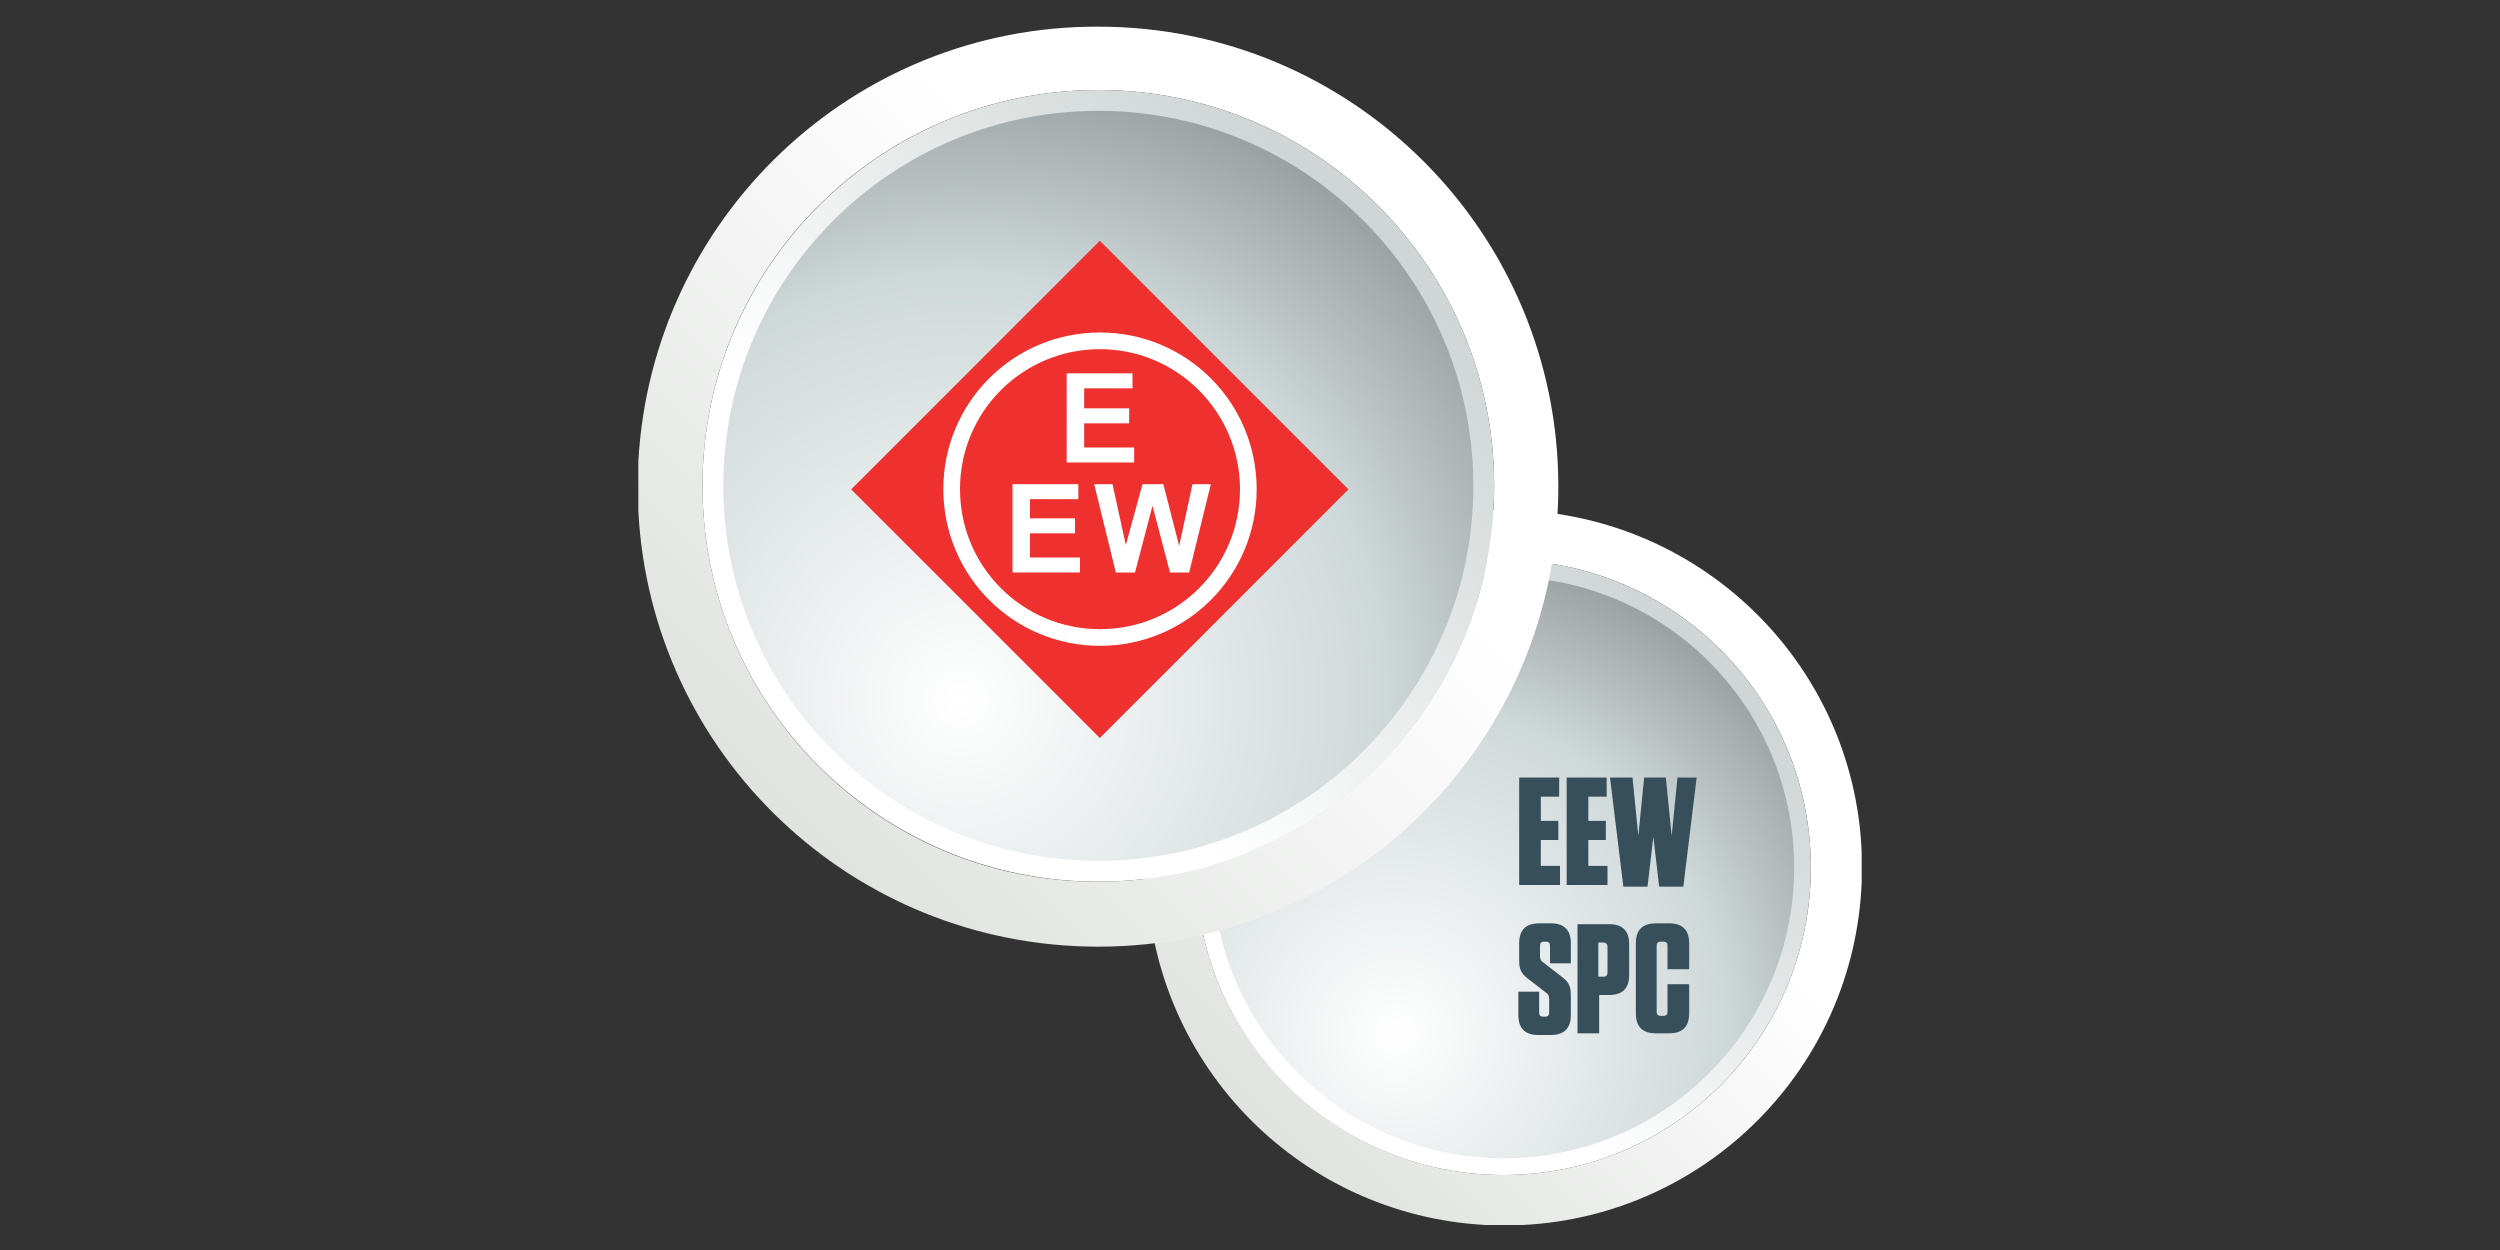 <?xml version="1.0" encoding="utf-8"?>
<!-- Generator: Adobe Illustrator 24.0.2, SVG Export Plug-In . SVG Version: 6.00 Build 0)  -->
<svg version="1.1" id="Ebene_1" xmlns="http://www.w3.org/2000/svg" xmlns:xlink="http://www.w3.org/1999/xlink" x="0px" y="0px"
	 viewBox="0 0 300 150" style="enable-background:new 0 0 300 150;" xml:space="preserve">
<rect x="0" y="0" width="300" height="150" fill="#333333" stroke="none"/>
<style type="text/css">
	.st0{clip-path:url(#SVGID_2_);fill:url(#SVGID_3_);}
	.st1{clip-path:url(#SVGID_5_);fill:url(#SVGID_6_);}
	.st2{clip-path:url(#SVGID_8_);fill:url(#SVGID_9_);}
	.st3{clip-path:url(#SVGID_11_);fill:url(#SVGID_12_);}
	.st4{clip-path:url(#SVGID_14_);fill:url(#SVGID_15_);}
	.st5{clip-path:url(#SVGID_17_);fill:url(#SVGID_18_);}
	.st6{fill:#374F5A;}
	.st7{fill:#EE312F;}
	.st8{fill:#FFFFFF;}
</style>
<g>
	<g>
		<defs>
			<path id="SVGID_1_" d="M144.7,104.1c0,19.7,16,35.7,35.7,35.7c19.7,0,35.7-16,35.7-35.7c0-19.7-16-35.7-35.7-35.7
				C160.7,68.3,144.7,84.3,144.7,104.1"/>
		</defs>
		<clipPath id="SVGID_2_">
			<use xlink:href="#SVGID_1_"  style="overflow:visible;"/>
		</clipPath>
		
			<radialGradient id="SVGID_3_" cx="-270.771" cy="296.832" r="0.912" gradientTransform="matrix(72.882 0 0 -72.882 19901.912 21757.664)" gradientUnits="userSpaceOnUse">
			<stop  offset="0" style="stop-color:#FFFFFF"/>
			<stop  offset="0.599" style="stop-color:#CFD8D9"/>
			<stop  offset="1" style="stop-color:#848B8D"/>
		</radialGradient>
		<rect x="144.7" y="68.3" class="st0" width="71.5" height="71.5"/>
	</g>
	<g>
		<defs>
			<path id="SVGID_4_" d="M143.5,104.1c0-20.4,16.5-36.9,36.9-36.9c20.4,0,36.9,16.5,36.9,36.9c0,20.4-16.5,36.9-36.9,36.9
				C160.1,141,143.5,124.5,143.5,104.1 M137.6,104.1c0,23,18,41.7,40.7,42.9h4.4c22.1-1.1,39.8-18.9,40.7-41.1v-3.6
				c-0.9-22.9-19.8-41.1-42.9-41.1C156.8,61.1,137.6,80.4,137.6,104.1"/>
		</defs>
		<clipPath id="SVGID_5_">
			<use xlink:href="#SVGID_4_"  style="overflow:visible;"/>
		</clipPath>
		
			<linearGradient id="SVGID_6_" gradientUnits="userSpaceOnUse" x1="-270.612" y1="292.526" x2="-269.701" y2="292.526" gradientTransform="matrix(48.144 -48.144 -48.144 -48.144 27259.295 1191.639)">
			<stop  offset="0" style="stop-color:#DEE1DE"/>
			<stop  offset="1" style="stop-color:#FFFFFF"/>
		</linearGradient>
		<polygon class="st1" points="94.7,104 180.5,18.2 266.3,104 180.5,189.8 		"/>
	</g>
	<g>
		<defs>
			<path id="SVGID_7_" d="M145.5,104.1c0-19.3,15.6-34.9,34.9-34.9c19.3,0,34.9,15.6,34.9,34.9c0,19.3-15.6,34.9-34.9,34.9
				C161.2,139,145.5,123.3,145.5,104.1 M143.5,104.1c0,20.4,16.5,36.9,36.9,36.9c20.4,0,36.9-16.5,36.9-36.9
				c0-20.4-16.5-36.9-36.9-36.9C160.1,67.1,143.5,83.7,143.5,104.1"/>
		</defs>
		<clipPath id="SVGID_8_">
			<use xlink:href="#SVGID_7_"  style="overflow:visible;"/>
		</clipPath>
		
			<linearGradient id="SVGID_9_" gradientUnits="userSpaceOnUse" x1="-269.738" y1="292.053" x2="-268.827" y2="292.053" gradientTransform="matrix(39.661 -39.661 -39.661 -39.661 22449.789 1000.902)">
			<stop  offset="0" style="stop-color:#FFFFFF"/>
			<stop  offset="1" style="stop-color:#CFD6D5"/>
		</linearGradient>
		<polygon class="st2" points="106.6,104.1 180.5,30.2 254.3,104.1 180.5,177.9 		"/>
	</g>
	<g>
		<defs>
			<path id="SVGID_10_" d="M85.8,58.3c0,25.4,20.6,46,46,46c25.4,0,46-20.6,46-46c0-25.4-20.6-46-46-46
				C106.4,12.3,85.8,32.9,85.8,58.3"/>
		</defs>
		<clipPath id="SVGID_11_">
			<use xlink:href="#SVGID_10_"  style="overflow:visible;"/>
		</clipPath>
		
			<radialGradient id="SVGID_12_" cx="-271.651" cy="296.449" r="0.911" gradientTransform="matrix(93.803 0 0 -93.809 25597 27893.461)" gradientUnits="userSpaceOnUse">
			<stop  offset="0" style="stop-color:#FFFFFF"/>
			<stop  offset="0.599" style="stop-color:#CFD8D9"/>
			<stop  offset="1" style="stop-color:#848B8D"/>
		</radialGradient>
		<rect x="85.8" y="12.3" class="st3" width="92" height="92"/>
	</g>
	<g>
		<defs>
			<path id="SVGID_13_" d="M84.3,58.3c0-26.3,21.3-47.5,47.5-47.5c26.3,0,47.5,21.3,47.5,47.5c0,26.3-21.3,47.5-47.5,47.5
				C105.6,105.9,84.3,84.6,84.3,58.3 M76.6,55.4v5.9c1.5,29.2,25.6,52.3,55.2,52.3c30.5,0,55.2-24.7,55.2-55.2
				c0-30.5-24.7-55.2-55.2-55.2C102.3,3.1,78.2,26.2,76.6,55.4"/>
		</defs>
		<clipPath id="SVGID_14_">
			<use xlink:href="#SVGID_13_"  style="overflow:visible;"/>
		</clipPath>
		
			<linearGradient id="SVGID_15_" gradientUnits="userSpaceOnUse" x1="-271.557" y1="292.909" x2="-270.645" y2="292.909" gradientTransform="matrix(61.969 -61.969 -61.969 -61.969 35069.379 1423.508)">
			<stop  offset="0" style="stop-color:#DEE1DE"/>
			<stop  offset="1" style="stop-color:#FFFFFF"/>
		</linearGradient>
		<polygon class="st4" points="21.4,58.3 131.8,-52.1 242.3,58.3 131.8,168.8 		"/>
	</g>
	<g>
		<defs>
			<path id="SVGID_16_" d="M86.8,58.3c0-24.8,20.1-45,45-45c24.8,0,45,20.1,45,45c0,24.8-20.1,45-45,45
				C107,103.3,86.8,83.2,86.8,58.3 M84.3,58.3c0,26.3,21.3,47.5,47.5,47.5c26.3,0,47.5-21.3,47.5-47.5c0-26.3-21.3-47.5-47.5-47.5
				C105.6,10.8,84.3,32.1,84.3,58.3"/>
		</defs>
		<clipPath id="SVGID_17_">
			<use xlink:href="#SVGID_16_"  style="overflow:visible;"/>
		</clipPath>
		
			<linearGradient id="SVGID_18_" gradientUnits="userSpaceOnUse" x1="-270.89" y1="292.516" x2="-269.978" y2="292.516" gradientTransform="matrix(51.052 -51.052 -51.052 -51.052 28879.619 1177.658)">
			<stop  offset="0" style="stop-color:#FFFFFF"/>
			<stop  offset="1" style="stop-color:#CFD6D5"/>
		</linearGradient>
		<polygon class="st5" points="36.7,58.3 131.8,-36.7 226.9,58.3 131.8,153.4 		"/>
	</g>
	<g>
		<path class="st6" d="M187.1,93.3v2.3h-2.2v2.9h2.1v2.3h-2.1v3.1h2.3v2.3h-4.9V93.3H187.1z"/>
		<path class="st6" d="M192.8,93.3v2.3h-2.2v2.9h2.1v2.3h-2.1v3.1h2.3v2.3h-4.9V93.3H192.8z"/>
		<path class="st6" d="M199.9,93.3l0.7,7l0.7-7h2.3l-1.6,13.1h-2.9l-0.7-6l-0.7,6h-2.9l-1.6-13.1h2.7l0.7,7l0.7-7H199.9z"/>
	</g>
	
		<rect x="110.9" y="37.6" transform="matrix(0.707 -0.707 0.707 0.707 -2.847 110.547)" class="st7" width="42.2" height="42.2"/>
	<g>
		<path class="st8" d="M132,41.9c-9.3,0-16.8,7.5-16.8,16.8c0,9.3,7.5,16.8,16.8,16.8c9.3,0,16.8-7.5,16.8-16.8
			C148.8,49.5,141.3,41.9,132,41.9 M132,77.5c-10.4,0-18.8-8.4-18.8-18.8c0-10.4,8.4-18.8,18.8-18.8c10.4,0,18.8,8.4,18.8,18.8
			C150.8,69.1,142.4,77.5,132,77.5"/>
	</g>
	<polygon class="st8" points="128,55.5 128,44.8 135.9,44.8 135.9,46.6 130.1,46.6 130.1,49 135.5,49 135.5,50.8 130.1,50.8 
		130.1,53.7 136.1,53.7 136.1,55.5 	"/>
	<polygon class="st8" points="121.5,68.7 121.5,58.1 129.4,58.1 129.4,59.9 123.6,59.9 123.6,62.2 129,62.2 129,64 123.6,64 
		123.6,66.9 129.6,66.9 129.6,68.7 	"/>
	<polygon class="st8" points="133.9,68.7 131.3,58.1 133.5,58.1 135.1,65.4 137.1,58.1 139.6,58.1 141.5,65.5 143.1,58.1 
		145.3,58.1 142.7,68.7 140.4,68.7 138.3,60.7 136.2,68.7 	"/>
	<path class="st6" d="M187.4,117.2l-2.2-1.7c-0.3-0.2-0.4-0.4-0.4-0.8v-1.2c0-0.3,0.1-0.5,0.5-0.5h0.2c0.3,0,0.5,0.1,0.5,0.5v2.1
		h2.5v-2.4c0-1.6-0.8-2.4-2.4-2.4h-1.4c-1.6,0-2.4,0.8-2.4,2.4v2.1c0,0.9,0.2,1.5,1,2.1l2.2,1.7c0.3,0.2,0.4,0.4,0.4,0.8v1.6
		c0,0.3-0.1,0.5-0.5,0.5h-0.2c-0.3,0-0.5-0.1-0.5-0.5v-2.5h-2.5v2.8c0,1.6,0.8,2.4,2.4,2.4h1.5c1.6,0,2.4-0.8,2.4-2.4v-2.4
		C188.5,118.3,188.2,117.8,187.4,117.2 M191.9,119.4h1.2c1.6,0,2.4-0.8,2.4-2.4v-3.7c0-1.6-0.8-2.4-2.4-2.4h-3.8V124h2.6V119.4z
		 M192.9,113.6v3.1c0,0.3-0.1,0.5-0.5,0.5h-0.6v-4.1h0.6C192.7,113.1,192.9,113.3,192.9,113.6 M200.1,118.2v3.2
		c0,0.3-0.1,0.5-0.5,0.5h-0.3c-0.3,0-0.5-0.1-0.5-0.5v-7.9c0-0.3,0.1-0.5,0.5-0.5h0.3c0.3,0,0.5,0.1,0.5,0.5v2.8h2.6v-3.1
		c0-1.6-0.8-2.4-2.4-2.4h-1.6c-1.6,0-2.4,0.8-2.4,2.4v8.4c0,1.6,0.8,2.4,2.4,2.4h1.6c1.6,0,2.4-0.8,2.4-2.4v-3.5H200.1z"/>
</g>
</svg>
